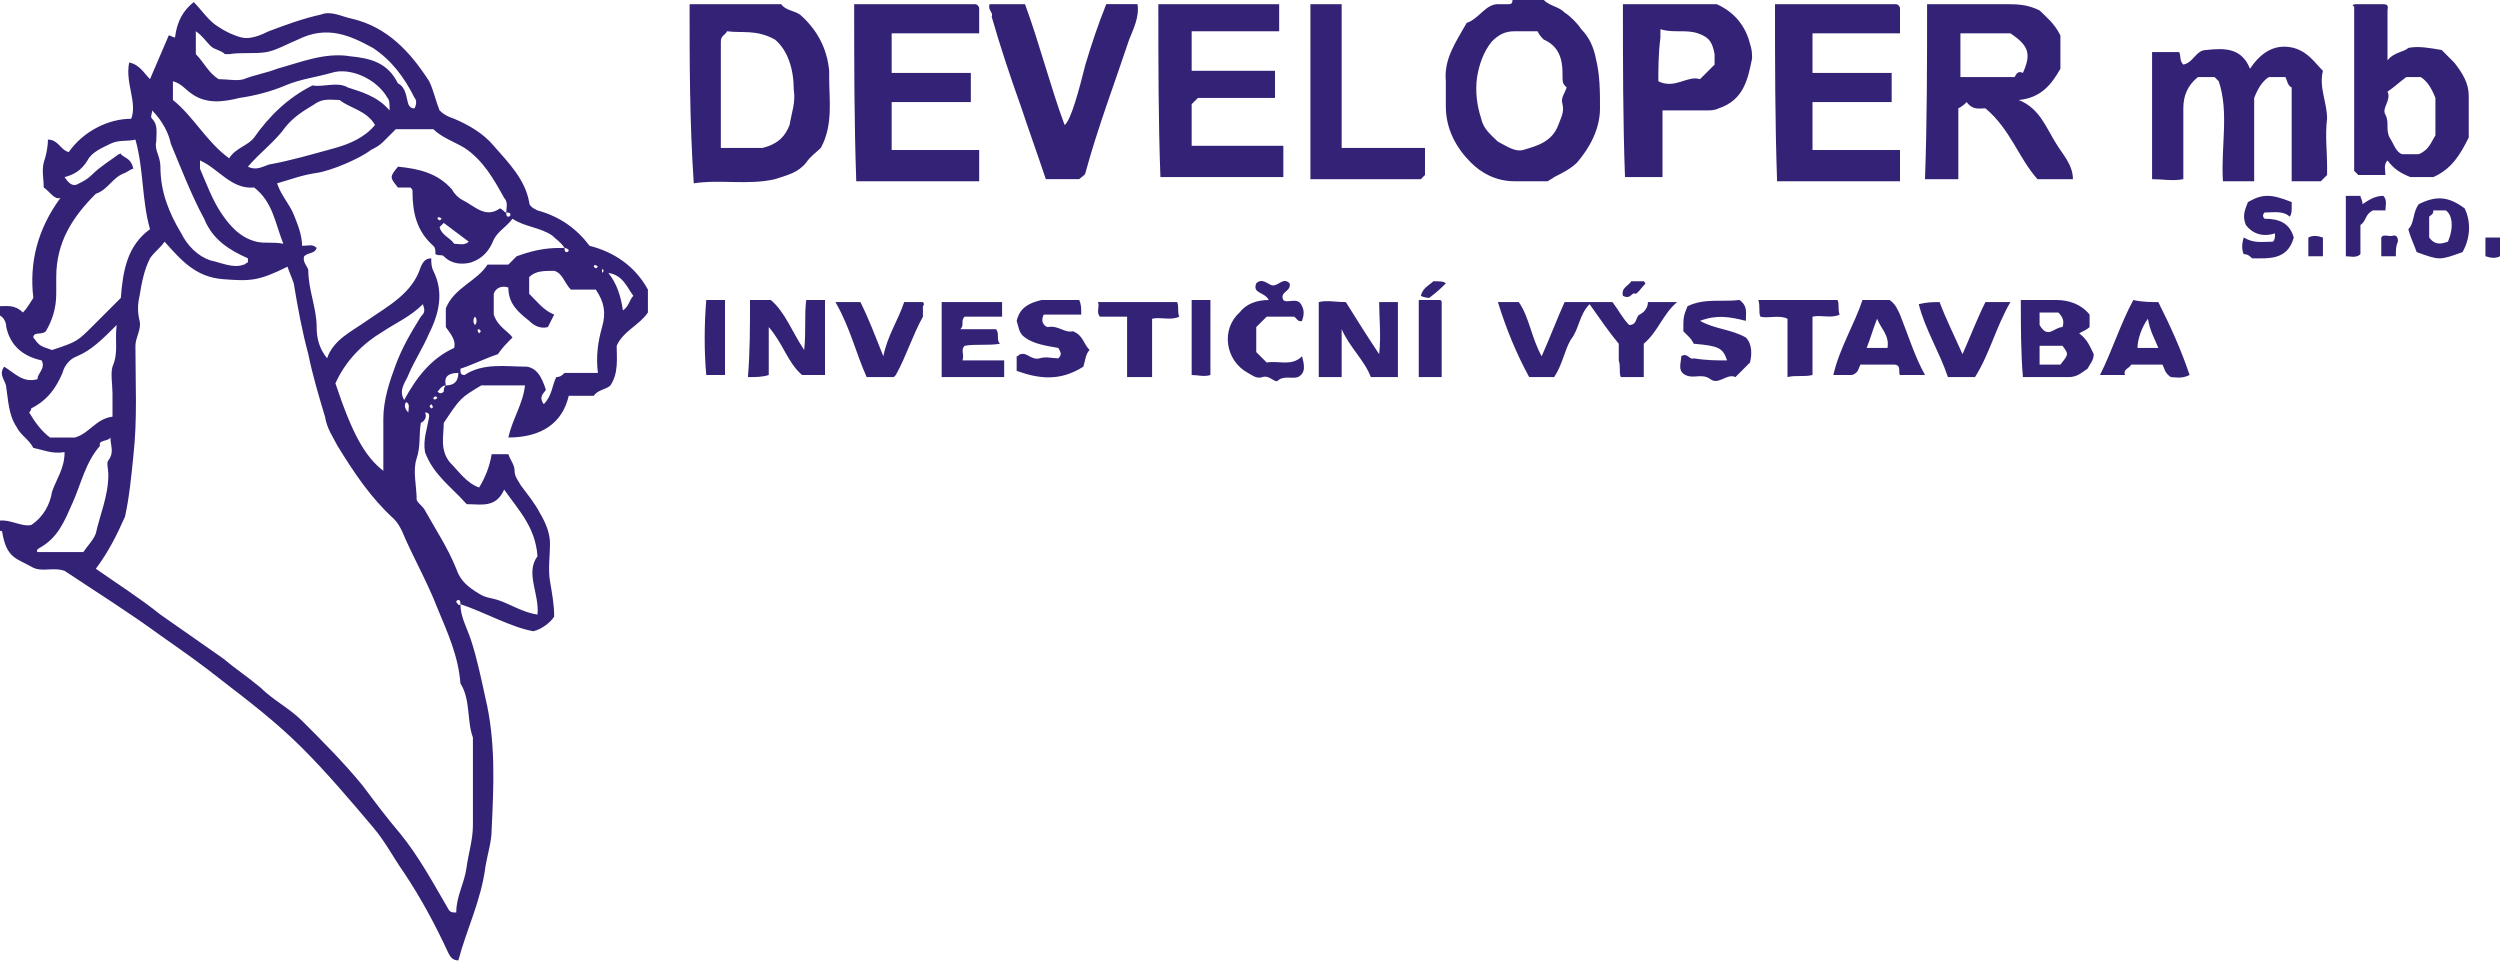 <svg id="Layer_1" xmlns="http://www.w3.org/2000/svg" viewBox="0 0 120 46.2"><style>.st0{fill:#342276}</style><path class="st0" d="M22.1 29c0 .6.3 1.1.5 1.7.3.9.5 1.9.7 2.8.5 2.1.4 4.2.3 6.3 0 .6-.2 1.2-.3 1.8-.2 1.6-.9 3-1.3 4.5-.3 0-.4-.2-.5-.4-.6-1.3-1.3-2.6-2.1-3.8-.5-.7-.9-1.5-1.5-2.2-1.1-1.3-2.2-2.6-3.4-3.8-1.2-1.2-2.5-2.2-3.8-3.2-1-.8-2-1.5-3-2.2-1.5-1.1-3.1-2.1-4.6-3.1-.6-.2-1.1.1-1.6-.2-.7-.4-1.2-.4-1.4-1.7 0 0-.1 0-.2-.1V25c.6-.1 1.1.3 1.6.2.6-.4.9-1 1-1.6.2-.6.6-1.1.6-1.9-.6.1-1-.1-1.5-.2-.2-.4-.6-.6-.8-1-.4-.6-.4-1.3-.5-1.9 0-.3-.4-.6-.1-1 .5.3.9.8 1.6.6 0-.3.4-.5.2-.9-.9-.2-1.5-.7-1.7-1.6 0-.2-.1-.5-.4-.6v-.4c.4 0 .8-.1 1.2.3.2-.2.3-.4.5-.7-.2-1.7.2-3.3 1.3-4.8-.3.1-.5-.3-.8-.5 0-.4-.1-.8 0-1.2.1-.3.2-.7.2-1.1.5 0 .6.5 1 .6.7-1 1.9-1.6 3-1.6C6.6 4.9 6 4 6.2 3c.5.1.7.5 1 .8l.9-2.1c.1 0 .2.1.3.1.1-.8.4-1.3.9-1.7.4.4.7.9 1.2 1.2.3.2.7.4 1.1.5.4.1.9-.1 1.3-.3.8-.3 1.6-.6 2.5-.8.5-.2 1 .1 1.5.2 1.7.4 2.8 1.6 3.7 3 .2.4.3.9.5 1.4.2.2.4.3.7.4.7.3 1.4.7 1.9 1.3.7.8 1.5 1.6 1.7 2.7 0 .2.2.3.4.4 1.1.3 1.9.9 2.5 1.7 1.2.3 2.2 1 2.8 2.1V15c-.4.6-1.2.9-1.5 1.6 0 .6.1 1.3-.3 1.9-.2.2-.6.2-.8.5h-1.2c-.3 1.3-1.3 2-2.9 2 .2-.9.7-1.6.8-2.5h-2.1c-1 .6-1 .6-1.8 1.8 0 .6-.2 1.3.3 1.9.4.4.8 1 1.4 1.2.3-.5.5-1 .6-1.6h.8c.1.3.3.5.3.8 0 .3.2.5.3.7.3.4.7.9.9 1.3.3.5.5 1 .5 1.5 0 .6-.1 1.2 0 1.8.1.6.2 1.1.2 1.7-.2.3-.6.6-1 .7-1.1-.2-2.3-.9-3.5-1.3 0-.1 0-.2-.1-.2 0 0-.1 0-.1.1.1.1.1.2.2.1zm-.7-10.5c.4 0 .6-.2.6-.6-.5 0-.7.2-.6.6-.2 0-.3.2-.4.3.1.1.2.1.3 0 0-.1 0-.2.1-.3zm5.7-6.6c0 .1 0 .2.1.2 0 0 .1 0 .1-.1 0 0-.1-.1-.2-.1-.2-.3-.4-.4-.6-.6-.6-.4-1.3-.4-1.9-.8-.3.4-.7.6-.9 1-.2.5-.5.9-1.1 1.1-.4.1-.9.1-1.3-.3-.1-.1-.2 0-.4-.1 0-.2 0-.3-.1-.4-.8-.7-1-1.6-1-2.6 0-.1 0-.1-.1-.2h-.6c-.4-.5-.4-.5 0-1 1 .1 1.9.3 2.6 1.1.1.2.3.4.5.5.6.3 1.1.9 1.8.4.2.1.2.2.3.2 0 .1 0 .2.1.2 0 0 .1 0 .1-.1s-.1-.1-.2-.1c0-.2.1-.5-.1-.7-.5-.9-1-1.8-1.9-2.4-.5-.3-1.1-.5-1.5-.9H19l-.6.6c-.2.2-.4.3-.6.4-.5.4-1.9 1-2.6 1.1-.7.1-1.2.3-1.9.5.2.6.6 1 .8 1.5.2.5.4 1 .4 1.5.3 0 .5-.1.7.1-.1.3-.4.2-.6.4-.1.3.2.5.2.7 0 .9.4 1.8.4 2.7 0 .5.1 1 .5 1.5.3-.9 1.2-1.3 1.9-1.8 1-.7 2.2-1.3 2.6-2.6.1-.2.2-.4.5-.4 0 .2 0 .4.1.6.5 1 .3 2-.2 3-.3.7-.7 1.3-1 2-.1.3-.5.7-.2 1.2.6-1.1 1.3-2 2.4-2.5.1-.4-.2-.7-.4-1v-.9c.4-1 1.5-1.3 2-2.1h1l.4-.4c1.1-.4 1.7-.4 2.3-.4zM4.6 27.3c1 .7 2.1 1.4 3.1 2.2l3 2.1c.6.5 1.2.9 1.8 1.4.6.6 1.4 1 2 1.6 1 1 2 2 2.9 3.1.6.8 1.2 1.6 1.8 2.3.9 1.1 1.6 2.4 2.3 3.6.1.2.2.2.4.2 0-.8.4-1.4.5-2.2.1-.7.3-1.3.3-2v-4.2c-.3-.8-.1-1.8-.6-2.6-.1-1.3-.6-2.4-1.1-3.6-.5-1.3-1.2-2.5-1.7-3.7-.1-.2-.2-.4-.4-.6-1.1-1-1.9-2.2-2.7-3.5-.2-.4-.5-.8-.6-1.4-.3-1-.6-2-.8-3-.3-1.1-.5-2.2-.7-3.4-.1-.3-.2-.5-.3-.8-1.4.7-1.8.7-3.1.6-1.3-.1-2-.9-2.8-1.8-.2.3-.5.5-.7.8-.3.6-.4 1.2-.5 1.8-.1.4-.1.8 0 1.2.1.4-.2.8-.2 1.2 0 1.8.1 3.5-.1 5.3-.1 1-.2 2-.4 2.9-.4.9-.8 1.7-1.4 2.5zM7.2 11c-.4-1.4-.3-2.9-.7-4.3-.4.1-.8 0-1.2.2-.4.2-.9.4-1.1.8-.3.5-.7.7-1.1.8.2.3.4.5.7.3.2-.1.4-.2.6-.4.4-.4.9-.7 1.3-1 .1 0 .1-.1.1 0 .2.2.5.2.6.7-.1 0-.2.1-.4.2-.6.2-.8.8-1.4 1-1.1 1.1-1.9 2.3-1.9 4v.8c0 .7-.2 1.3-.5 1.8-.2.2-.6 0-.6.3.3.4.3.4.9.6 1.2-.4 1.2-.4 2-1.2l1.3-1.3c.1-1.3.3-2.5 1.4-3.3zm15.2 13.2c-.7-.8-1.6-1.4-2-2.5-.1-.6.1-1.1.2-1.7 0-.1 0-.2-.2-.2.1.2 0 .4-.2.5-.1.6 0 1.1-.2 1.7-.2.6 0 1.3 0 2 .1.2.3.3.4.5.5.9 1.1 1.8 1.5 2.8.2.6.6.9 1.1 1.2.3.2.6.2.9.3.6.2 1.2.6 1.9.7.1-1-.6-2 0-2.8-.1-1.4-.9-2.2-1.6-3.2-.4.9-1.1.7-1.8.7zm3.7-4.8c.4-.4.4-.9.6-1.3.2 0 .3-.1.4-.2h1.6c-.1-.8 0-1.5.2-2.2.2-.7.1-1.2-.3-1.8h-1.2c-.3-.3-.4-.8-.8-.9-.5 0-.9 0-1.2.3v.8c.4.4.7.8 1.2 1l-.3.6c-.4.1-.7-.1-.9-.3-.5-.4-1-.8-1-1.6-.3-.1-.6 0-.7.3v1c.2.6.7.8.9 1.1-.3.3-.5.5-.7.8-.6.2-1.2.5-1.8.7 0 .2 0 .3.2.3.9-.6 2-.4 3-.4.5.1.7.5.9 1.1 0 .1-.4.3-.1.7zm-5.8-4.8c-.6.6-1.3.9-1.9 1.3-1 .6-1.8 1.4-2.3 2.5.8 2.4 1.4 3.5 2.3 4.2v-2.5c0-.9.3-1.8.6-2.6s.7-1.5 1.2-2.3c.2-.2.2-.3.1-.6zm-1.6-9.3c0-.3 0-.5-.1-.6-.5-.9-1.8-1.5-2.7-1.2-.7.2-1.5.3-2.2.6-.7.3-1.5.5-2.2.6-.8.2-1.6.3-2.3-.2-.3-.2-.5-.5-.9-.6v.9c1 .8 1.6 2 2.7 2.8.3-.5.9-.6 1.2-1 .7-1 1.6-1.9 2.8-2.5.5.1 1.2-.2 1.7.1.6.2 1.4.4 2 1.1zM5.6 15.6c-.7.7-1.2 1.2-1.9 1.5-.3.1-.6.4-.7.8-.3.7-.7 1.3-1.5 1.7 0 0 0 .1-.1.2.3.5.6.9 1 1.2h1.2c.7-.2 1-.9 1.8-1v-1.1c0-.4-.1-1 0-1.3.3-.7.1-1.2.2-2zm4.9-11.8c.4 0 .9.1 1.2 0 .5-.2 1.1-.3 1.6-.5 1.1-.3 2.3-.8 3.5-.6 1 .1 1.8.3 2.3 1.3.4.2.4.7.5 1 .1.2.2.2.3.2.1-.2.1-.4 0-.5-.5-1-1.1-1.8-2-2.4-1.1-.6-2.2-1.1-3.6-.4-.5.2-1 .5-1.5.6-.6.1-1.2 0-1.8.1h-.2c-.2-.2-.5-.2-.7-.4-.2-.2-.4-.5-.7-.7v1.1c.4.4.6.9 1.1 1.2zM11.9 8c.4.2.7 0 1-.1 1.1-.2 2.1-.5 3.2-.8.7-.2 1.4-.5 1.9-1.1-.4-.7-1.2-.8-1.7-1.2-.4 0-.8-.1-1.2.2-.5.3-1 .6-1.4 1.1-.5.7-1.2 1.2-1.8 1.9zM7.3 5.3c0 .2-.1.3 0 .4.3.3.2.7.2 1.1-.1.4.2.7.2 1.2 0 1.2.4 2.2 1 3.2.3.6.8 1.1 1.4 1.3.5.1 1.1.4 1.6.2.1 0 .1-.1.2-.1v-.2c-.9-.4-1.7-.9-2.1-1.9-.6-1.1-1.1-2.4-1.6-3.6-.1-.5-.4-1.1-.9-1.6zM4 26.5c.2-.3.5-.6.6-.9.2-.9.6-1.8.6-2.8 0-.3-.1-.6 0-.7.3-.4.1-.7.1-1.1-.1.2-.6.1-.5.4-.7.8-.9 1.8-1.3 2.7-.4.9-.7 1.7-1.6 2.2 0 0-.2.1-.1.2H4zM12.2 9c-1.1.1-1.7-.9-2.6-1.3v.4c.3.7.6 1.5 1 2.1.4.6.9 1.2 1.7 1.4.4.1.8 0 1.3.1-.4-1-.5-2-1.4-2.7zm17 4.1c.4.5.6 1.1.7 1.8.3-.2.3-.5.5-.7-.3-.4-.5-1-1.2-1.1zm-8.1-2.2c.1.4.5.5.7.8.2 0 .5.1.7-.1l-1.2-.9-.2.2zm-1.5 8.9c0-.2.1-.4-.1-.5-.1.1-.1.3.1.5zm3.2-4.2c.1-.1.1-.3 0-.4-.1.1-.1.3 0 .4zm5.7-2.8c.1.1.1.1.2 0-.1-.1-.2-.1-.2 0zM23 16c.1-.1.1-.1 0-.2-.1 0-.1.1 0 .2zm-2-5.5c.1.1.1.1.2 0-.1-.1-.2-.1-.2 0zm0 8.6c-.1-.1-.1-.1-.2 0 0 .1.1.1.2 0zm-.3.3c-.1.1-.1.1 0 .2.1 0 .1-.1 0-.2zm8.2-6.3c.1-.1.1-.1 0-.2v.2zM74.1 0c.3.3.7.3 1 .6.3.2.6.5.8.8.4.4.6.9.7 1.4.2.8.2 1.6.2 2.4 0 1-.5 1.9-1.1 2.6-.3.3-.7.5-1.1.7-.1.1-.2.1-.3.2h-1.6c-.9 0-1.6-.4-2.1-.9-.7-.7-1.2-1.6-1.2-2.7V3.9c-.1-1.1.5-1.9 1-2.8.6-.2.9-.9 1.5-.9h.5c.1 0 .2 0 .2-.2h1.5zm-.3 1.5h-1.1c-.5 0-.8.2-1.1.5-.4.5-.6 1.1-.7 1.7-.1.7 0 1.4.2 2 .1.5.5.8.8 1.1.4.2.8.5 1.2.4.7-.2 1.4-.4 1.7-1.2.1-.3.3-.6.2-1-.1-.3.1-.5.2-.8C75 4 75 4 75 3.5c0-.7-.2-1.3-.9-1.6-.1-.1-.2-.2-.3-.4zM92.5.2h3.7c.6 0 1.1 0 1.7.3.3.3.7.6 1 1.2v1.6c-.4.7-.9 1.4-2 1.5 1 .4 1.3 1.3 1.8 2.1.3.5.8 1 .8 1.7h-1.7c-.9-1-1.3-2.4-2.5-3.4-.3 0-.6.1-.9-.3-.1.1-.2.2-.4.3v3.4h-1.6c.1-2.8.1-5.6.1-8.4zm4.6 3.3c.4-.9.3-1.3-.6-1.9h-2.4v2.1h2.6c.1-.2.2-.3.4-.2zm9.4.4l-.2-.2h-.8c-.5.4-.7.9-.7 1.5v3.4c-.5.1-1 0-1.5 0V2.5h1.3c.1.2 0 .4.2.6.5-.1.6-.7 1.1-.7.9-.1 1.7-.1 2.1.9.6-.9 1.3-1.2 2.1-1 .7.2 1 .7 1.4 1.1-.2.8.2 1.5.2 2.3-.1.8 0 1.5 0 2.3v.4l-.3.3H110V4.2c-.2-.1-.2-.3-.3-.5h-.8c-.3.2-.5.5-.7 1v4h-1.5c-.1-1.7.3-3.3-.2-4.8zM33.1.2h4.4c.2.3.6.3.9.5.8.7 1.3 1.6 1.4 2.7v.3c0 1.1.2 2.3-.4 3.4-.2.2-.5.4-.7.7-.4.5-.9.6-1.5.8-1.3.3-2.6 0-3.9.2-.2-3-.2-5.8-.2-8.6zm1.8 1.3c-.1.2-.3.2-.3.5v5.1h2c.8-.2 1.1-.6 1.3-1.1.1-.6.3-1.1.2-1.7 0-1-.3-1.9-.9-2.4-.9-.5-1.6-.3-2.3-.4zM85.2.2H91c.1 0 .2.1.2.2v1.2H87v1.9h3.8v1.4H87v2.3h4.2v1.5h-5.9c-.1-2.9-.1-5.7-.1-8.5zM41 .2h5.8c.1 0 .2.1.2.2v1.2h-4.2v1.9h3.8v1.4h-3.8v2.3H47v1.5h-5.9C41 5.8 41 3 41 .2zm14.6 0h5.8v1.3h-4.2v1.9h4v1.3h-3.7l-.3.3v2h4.4v1.5h-5.9c-.1-2.7-.1-5.5-.1-8.3zm22.3 0h4.5c.9.4 1.4 1.1 1.6 1.9.1.3.1.5.1.7-.2 1-.4 2-1.6 2.4-.2.1-.4.1-.6.1h-2.1v3.2H78c-.1-2.7-.1-5.5-.1-8.3zm1.7 3.7c.8.4 1.4-.3 2-.1l.7-.7v-.5c-.1-.5-.2-.8-.8-1-.6-.2-1.2 0-1.8-.2v.4c-.1.8-.1 1.5-.1 2.1zM113.1.2h1.3c.3 0 .2.2.2.3v2.4c.3-.4.8-.4 1-.6.5-.1 1 0 1.6.1l.6.6c.4.5.7 1 .7 1.6v2c-.4.8-.8 1.5-1.7 1.9h-1.1c-.5-.2-.8-.4-1.1-.8-.2.2-.1.5-.1.7h-1.3l-.2-.2V.3c-.1 0-.1-.1.1-.1zm2.4 3.5c-.4.3-.6.5-.9.7.2.4-.3.8-.1 1.1.2.4 0 .7.2 1.1.2.3.3.7.6.8h.8c.5-.2.6-.6.8-.9V4.7c-.2-.5-.4-.8-.7-1h-.7zM47.5.2h1.7c.7 1.9 1.2 3.9 1.9 5.8.3-.2.7-1.7 1-2.9.3-1 .6-1.9 1-2.9h1.5c.1.6-.2 1.2-.4 1.7-.7 2.1-1.5 4.2-2.1 6.4 0 .1-.2.2-.3.3h-1.6c-.4-1.2-.8-2.3-1.2-3.5-.5-1.4-1-2.9-1.4-4.3.1-.2-.2-.3-.1-.6zm16.9 6.9h4v1.3l-.2.2h-5.3V.2h1.5v6.9zm10.2 11h-1.2c-.6-1.1-1.1-2.3-1.5-3.6h1c.5.7.6 1.7 1.1 2.6.4-.9.7-1.7 1.1-2.6h2.3c.3.4.5.8.8 1.1.4 0 .3-.4.5-.5.2-.1.4-.3.4-.6h1.4c-.7.6-.9 1.4-1.6 2v1.6h-1.1c-.1-.2 0-.5-.1-.8v-.8c-.5-.6-.9-1.2-1.4-1.9-.5.5-.5 1.2-.9 1.7-.3.5-.4 1.2-.8 1.8zm-7.5-3.6v3.6h-1.3c-.3-.8-1-1.4-1.4-2.3v2.3h-1.1v-3.6c.4-.1.8 0 1.3 0 .5.8 1 1.6 1.6 2.5.1-.9 0-1.7 0-2.5h.9zM36 14.4h1c.7.6 1 1.5 1.6 2.4.1-.9 0-1.6.1-2.4h.9V18h-1.1c-.7-.6-.9-1.5-1.6-2.3V18c-.3.1-.6.1-1 .1.1-1.2.1-2.4.1-3.7zm61 0h1.7c.6 0 1.2.2 1.6.7v.6c-.1.1-.3.2-.5.3.4.3.5.6.7 1 0 .3-.2.5-.3.7-.3.2-.5.4-.9.4h-2.2c-.1-1.2-.1-2.4-.1-3.7zm2 2.2h-1.1v.9h1c.4-.5.4-.5.1-.9zm-1.1-1c.4.7.7.1 1.1.1.1-.3 0-.5-.2-.7h-.9v.6zM92.4 18h-1.2c-.1-.1.1-.5-.3-.5h-1.6c-.1.2-.1.4-.4.5H88c.3-1.3 1-2.4 1.4-3.6h1.3c.3.2.4.5.5.7.4 1 .7 2 1.2 2.9zm-1.8-1.3c.1-.6-.3-.9-.5-1.4-.2.5-.3.9-.5 1.4h1zm13-2.2c.6 1.2 1.1 2.3 1.5 3.5-.4.2-.7.1-.9.1-.3-.2-.3-.4-.4-.6h-1.5c-.1.2-.4.2-.3.5h-1.2c.6-1.2 1-2.5 1.6-3.6.4.1.9.1 1.2.1zm-1 2.2h1c-.2-.5-.4-.8-.5-1.4-.3.4-.5 1-.5 1.4zm-54.5-2.2v.7h-1.8c-.2.2 0 .4-.2.6h1.7c.2.2 0 .5.2.7-.6.1-1.2 0-1.7.1-.2.2 0 .4-.1.7h2v.8h-3v-3.6h2.9zm12.8-.1c-.2-.4-.8-.3-.6-.8.3-.3.6.1.8.1.3 0 .5-.4.8-.1.1.4-.5.4-.3.8.2.2.7-.2.9.3.1.2.1.4 0 .7-.2.1-.3-.2-.4-.2h-1.3l-.5.5v1.2l.5.5c.6-.1 1.2.2 1.7-.3.1.4.2.8-.2 1-.3.1-.7-.1-1 .2-.2 0-.4-.3-.7-.2-.3.1-.5-.1-.7-.2-1.1-.6-1.3-2.1-.4-2.9.3-.4.8-.6 1.4-.6zm-10.9 0h1.8c.1.2.1.4.1.7h-1.8c-.2.4.1.6.2.6.5-.1.8.3 1.2.2.5.2.5.6.8.9-.2.2-.2.5-.3.8-1.1.7-2.1.6-3.2.2v-.7c.1 0 .1-.1.2-.1.3-.1.5.3.9.2.3-.1.6 0 .9 0 .2-.2.1-.3 0-.5-.6-.1-1.2-.2-1.6-.5-.3-.2-.3-.5-.4-.8.1-.4.3-.8 1.2-1zm32.9 2.9c-.2-.6-.4-.7-1.6-.8 0 0-.1-.2-.2-.3l-.3-.3c0-.7 0-.7.2-1.2.8-.4 1.7-.2 2.5-.3.4.3.3.6.3 1-.8-.2-1.4-.3-2.2 0 .7.4 1.5.4 2.2.8.3.3.3.8.2 1.2l-.7.7c-.4-.2-.8.4-1.2.1-.4-.3-.8 0-1.2-.2-.4-.2-.2-.6-.2-.9.3-.2.4.2.6.1.6.1 1.1.1 1.6.1zm11.9.8h-1.3c-.4-1.2-1.1-2.3-1.4-3.5.4-.1.7-.1 1-.1.3.8.7 1.6 1.1 2.5.4-.9.7-1.7 1.1-2.5h1.2c-.7 1.2-1 2.5-1.7 3.6zm-54.7-3.6h1.2c.4.8.7 1.6 1.1 2.6.2-1 .7-1.7 1-2.6h.9s.1.1 0 .2v.5c-.5.9-.8 1.9-1.3 2.8l-.1.1h-1.3c-.5-1.1-.8-2.4-1.5-3.6zm44.3-.1h3.8c.1.2 0 .4.1.7-.4.2-.9 0-1.3.1V18c-.4.1-.8 0-1.2.1v-2.8c-.4-.2-.9 0-1.3-.1-.1-.2 0-.5-.1-.8zm-30.3.8h-1.3c-.2-.2 0-.5-.1-.7h3.8c.1.2 0 .4.1.7-.4.2-.9 0-1.3.1v2.8h-1.2v-2.9zm64.1-3.1c-1.1.4-1.1.4-2.2 0-.1-.3-.3-.7-.4-1.1.3-.3.2-.8.5-1.2.8-.4 1.4-.4 2.2.2.3.6.3 1.4-.1 2.1zm-1.6-1.7v1c.3.4.6.3.9.2.3-.7.2-1.3-.1-1.5h-.6c0 .2-.1.2-.2.3zm-8.8.4c-.2-.5 0-.8.1-1.1.7-.4 1.1-.4 2.1 0v.3c0 .1 0 .3-.1.4-.3-.3-.8-.2-1.2-.2-.1.1-.1.2 0 .3.7 0 1.2.2 1.4.9-.3 1.1-1.2 1-2 1-.1-.1-.2-.2-.4-.2-.1-.2-.1-.5 0-.8.5.3.9.2 1.4.2.1-.1.1-.2.1-.4-.6.2-1.1 0-1.4-.4zm-39.7 3.6h1s.1 0 .1.1v3.6h-1.1v-3.7zm-34.2 0h.9V18h-.9c-.1-1.1-.1-2.4 0-3.6zm23.3 0h.9V18c-.3.1-.6 0-.9 0v-3.6zm55.4-5h.7c0 .1.1.2.1.4.3-.2.6-.4 1-.4.2.2.1.5.1.7h-.6c-.4.2-.3.5-.6.7v1.4c-.2.2-.5.1-.7.1V9.4zm-1.1 2.9h-.7v-.9c.2-.1.4-.1.7 0v.9zm7.8-.9h.7v.9c-.2.1-.4.1-.7 0v-.9zm-4.3.9h-.7v-.9c.1-.2.4 0 .6-.1.2 0 .2.2.2.3-.1.2-.1.4-.1.7zm-46.2 1.2c.3 0 .5 0 .6.1-.2.2-.4.4-.8.7 0 0-.2 0-.4-.1.1-.4.4-.5.6-.7zm9.1.7c-.1-.4.3-.5.4-.7h.6c.1.1.1.1 0 .2s-.3.4-.4.4c-.2-.1-.2.3-.6.1z"/></svg>
